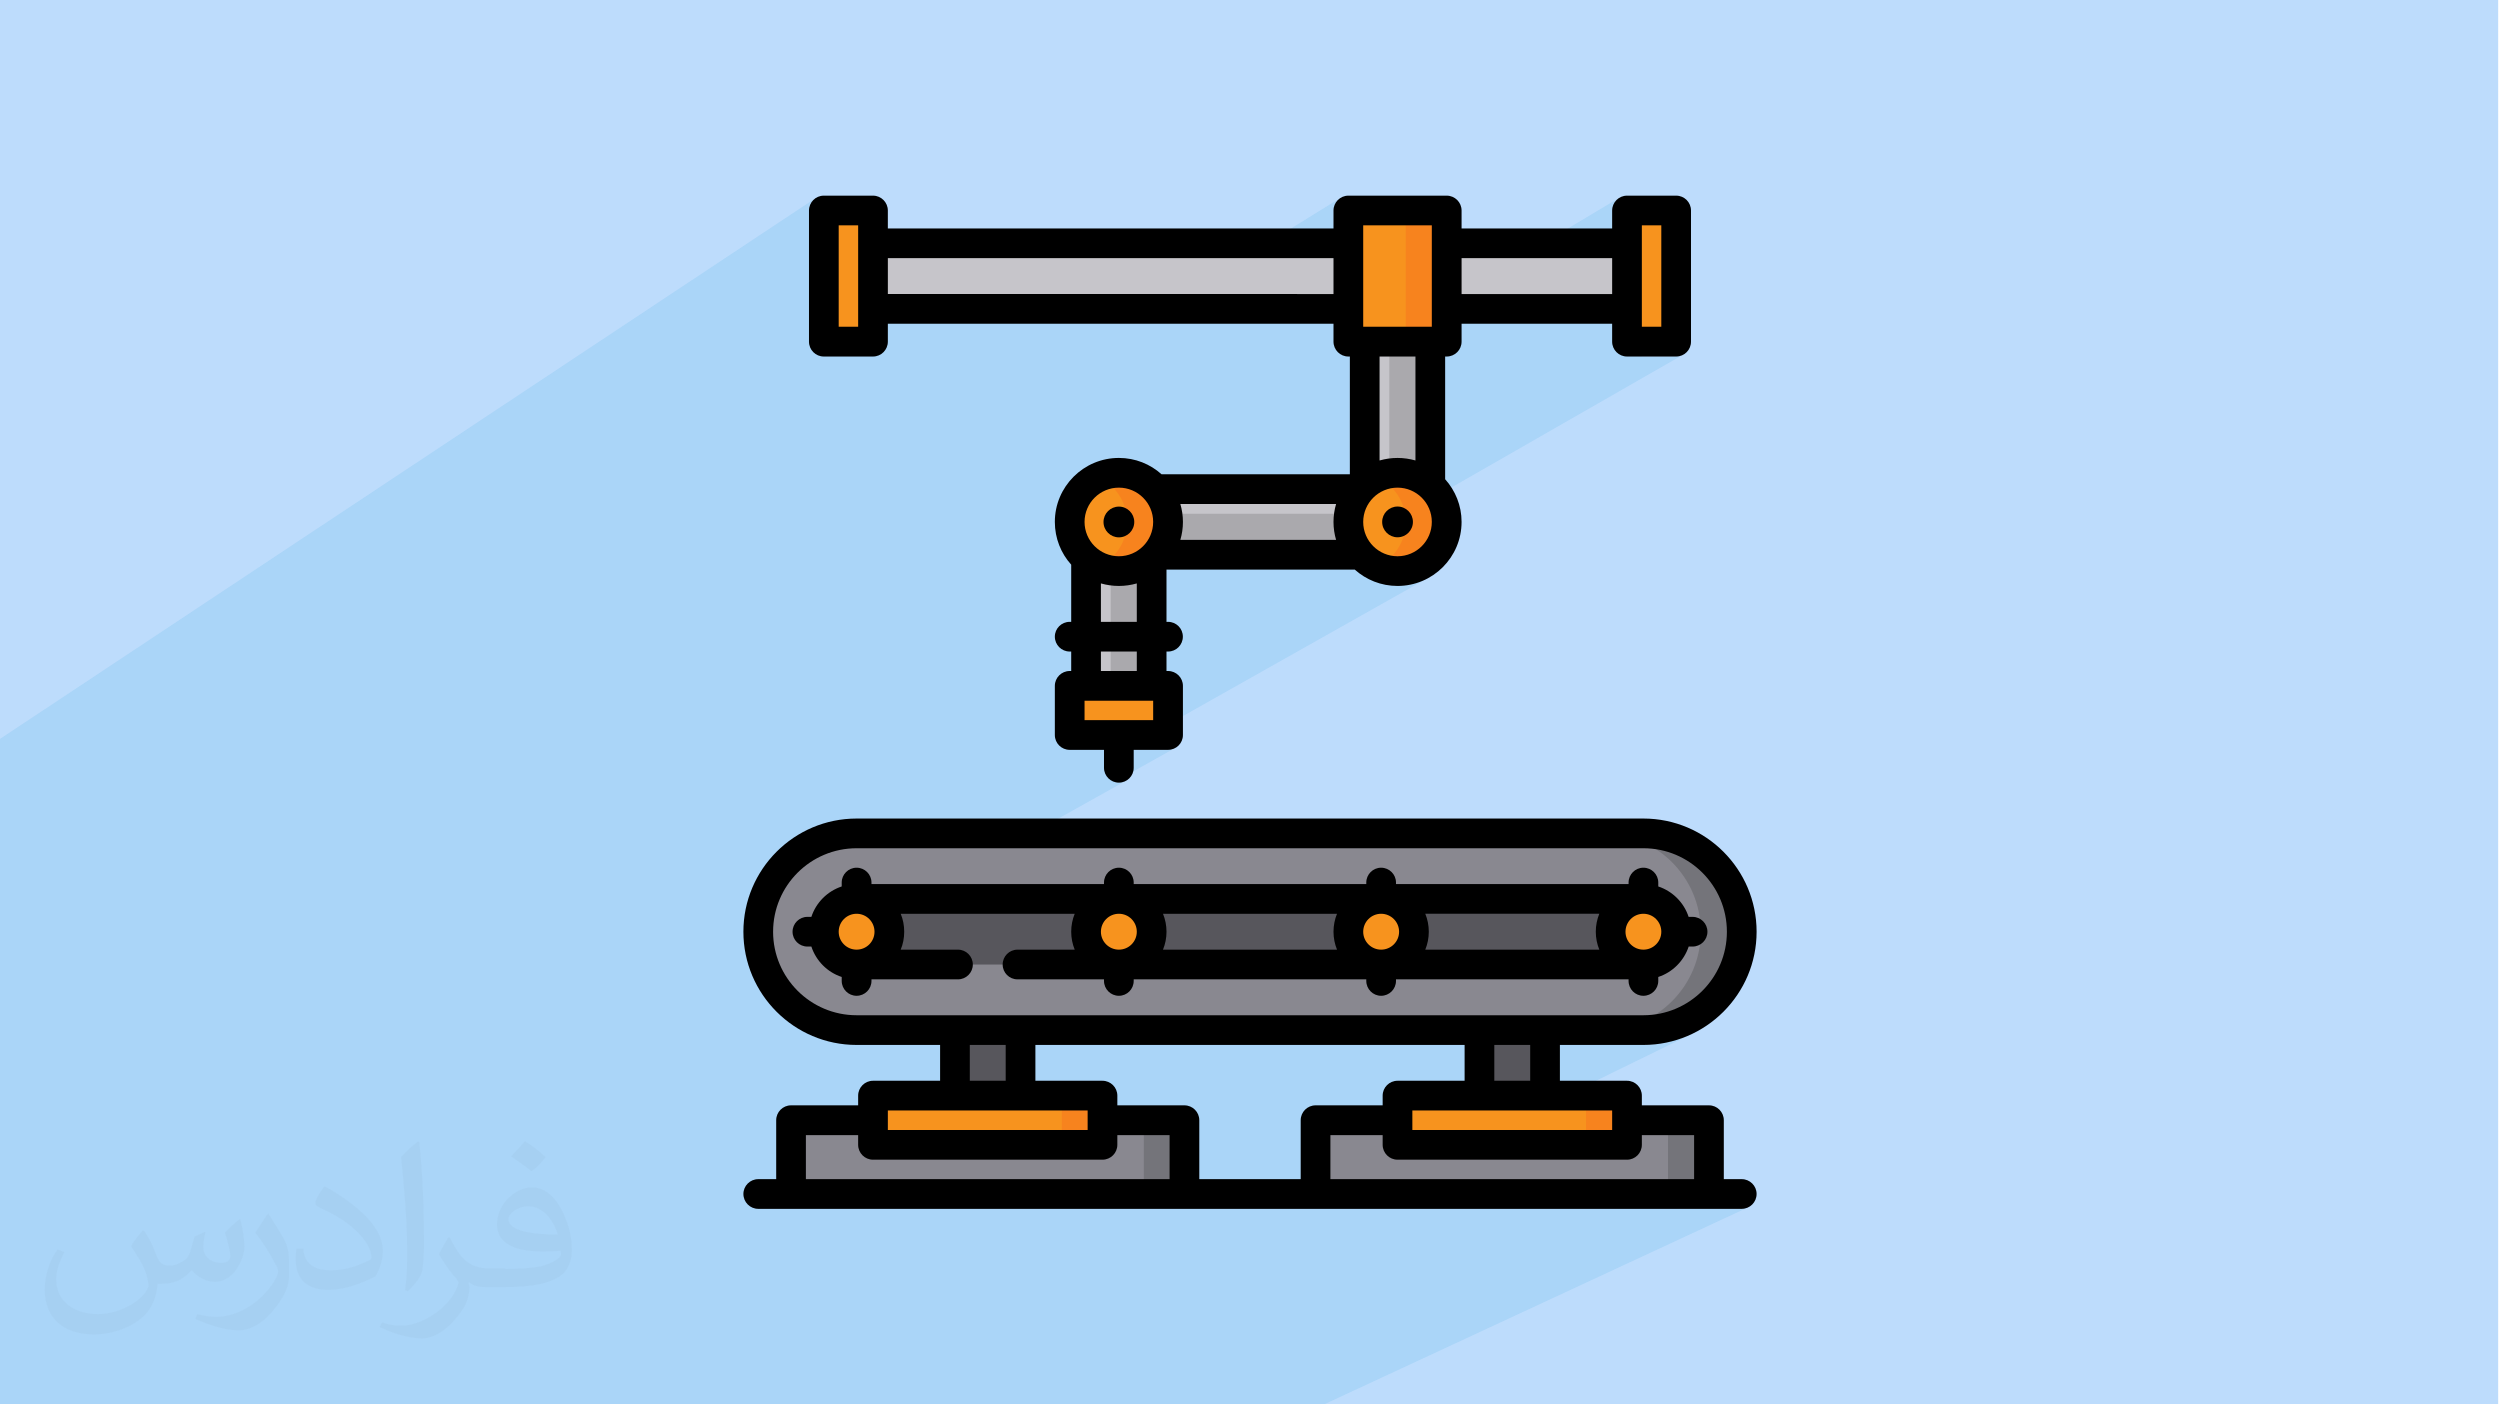 <?xml version="1.0" encoding="UTF-8"?>
<!DOCTYPE svg PUBLIC "-//W3C//DTD SVG 1.1//EN" "http://www.w3.org/Graphics/SVG/1.1/DTD/svg11.dtd">
<!-- Creator: CorelDRAW 2017 -->
<svg xmlns="http://www.w3.org/2000/svg" xml:space="preserve" width="356px" height="200px" version="1.1" style="shape-rendering:geometricPrecision; text-rendering:geometricPrecision; image-rendering:optimizeQuality; fill-rule:evenodd; clip-rule:evenodd"
viewBox="0 0 356000 200000"
 xmlns:xlink="http://www.w3.org/1999/xlink"
 data-name="Layer 1"
 enable-background="new 0 0 64 64">
 <defs>
  <style type="text/css">
   <![CDATA[
    .fil10 {fill:black}
    .fil6 {fill:#57565C}
    .fil8 {fill:#74747A}
    .fil7 {fill:#898890}
    .fil4 {fill:#AAA9AD}
    .fil0 {fill:#BDDCFC}
    .fil3 {fill:#C6C5CA}
    .fil9 {fill:#F7831E}
    .fil5 {fill:#F7931E}
    .fil2 {fill:#373435;fill-opacity:0.031}
    .fil1 {fill:#0098DA;fill-opacity:0.102}
   ]]>
  </style>
 </defs>
 <g id="Layer_x0020_1">
  <polygon class="fil0" points="-270,0 355740,0 355740,200000 -270,200000 "/>
  <path class="fil1" d="M-270 179820l0 -190 0 -1150 0 -230 0 -120 0 -300 0 -390 0 -1000 0 -450 0 -350 0 -370 0 -210 0 -900 0 -250 0 -240 0 -410 0 -180 0 -30 0 -290 0 -270 0 -100 0 -1060 0 -80 0 -390 0 -690 0 -30 0 -200 0 -30 0 -210 0 -20 0 -100 0 -380 0 -1190 0 -170 0 -40 0 -480 0 -20 0 -230 0 -150 0 -310 0 -120 0 -240 0 -20 0 -470 0 -100 0 -920 0 -280 0 -20 0 -190 0 -1040 0 -350 0 -130 0 -220 0 -340 0 -30 0 -50 0 -980 0 -10 0 -10 0 -350 0 -710 0 -2800 0 -3200 0 -2310 0 -430 0 -1430 0 -360 0 -420 0 -1700 0 -970 0 -16030 0 -340 0 -2560 0 -290 0 -70 0 -1030 0 -880 0 -100 0 -1570 0 -140 0 -400 0 -260 0 -80 0 -3750 0 -4410 0 -3740 0 -1550 0 -840 0 -1960 0 -1010 116400 -77180 -310 260 -260 310 -200 360 -120 400 -40 430 0 2200 2880 -1910 -260 220 -210 260 -160 290 -100 330 -40 360 0 1750 2120 -1390 0 4220 2550 -1670 0 5010 4450 -2890 0 5100 42330 10 22060 -13650 -310 260 -260 310 -190 360 -130 400 -40 430 0 2050 2860 -1760 -250 200 -210 250 -150 290 -100 320 -40 340 0 1720 2120 -1300 0 520 4300 -2630 360 30 330 100 290 170 260 210 220 260 160 300 100 320 30 360 0 9810 7960 -4780 0 4820 22370 -13360 -310 260 -260 310 -190 360 -130 400 -40 430 0 2010 2890 -1720 -260 220 -220 260 -160 290 -100 330 -40 360 0 1610 2120 -1250 0 2550 0 0 0 0 0 0 0 0 -2120 1250 0 10 0 100 0 7980 2110 0 10 -10 0 10 0 0 0 0 0 0 220 0 -220 130 0 2420 2770 0 -3560 2060 70 20 360 40 3500 0 350 -40 330 -100 300 -160 -4200 2420 4970 0 420 -50 400 -120 360 -200 -36200 20750 0 780 -3520 2020 20 370 -70 1040 -220 970 350 -190 -350 200 0 20 -360 930 -480 860 -600 780 -200 200 770 80 980 -100 920 -280 830 -450 -4670 2640 500 160 60 10 1380 140 1410 -140 0 0 1310 -410 0 0 1190 -650 0 0 -5580 3160 800 110 870 40 1830 -180 1710 -540 1550 -840 -40440 22790 980 0 340 -40 320 -90 280 -160 -8370 4710 0 80 4230 -2390 4890 0 430 -40 390 -120 360 -200 -8800 4930 190 60 430 40 420 -40 400 -120 360 -200 -26480 14800 20510 0 3600 -1970 360 -190 400 -130 430 -40 420 40 400 130 360 190 310 260 260 310 200 360 120 400 40 420 0 220 30320 0 4090 -2160 400 -130 420 -40 430 40 400 130 360 190 310 260 260 310 190 360 130 400 40 420 0 220 15490 0 13900 -7220 1430 80 1400 210 1340 340 1280 470 1230 590 1150 700 1080 810 1000 900 900 1000 810 1080 700 1150 590 1230 470 1280 340 1350 160 980 150 80 310 260 260 320 190 350 120 400 50 430 -50 420 -120 400 -190 360 -260 310 -310 260 -150 80 -160 990 -340 1340 -470 1290 -590 1220 -700 1160 -810 1080 -900 990 -1000 900 -1080 810 -140 90 540 -50 2230 -700 -6180 3050 1560 0 1430 -70 1390 -210 1340 -350 1290 -470 1220 -590 -7740 3810 1070 0 1650 -90 1590 -240 1550 -400 1480 -540 1410 -680 -25930 12680 1110 0 7220 -3520 350 30 330 100 300 160 260 220 210 260 160 290 100 330 40 360 0 3150 3720 0 -4360 2100 3270 0 7290 -3500 350 30 330 100 300 170 260 210 210 260 160 300 100 320 40 360 0 6650 3720 0 -3720 1750 0 350 5840 0 -4550 2130 9210 0 430 -40 400 -130 -60320 28030 -440 0 -8740 0 -5510 0 -700 0 -14010 0 -2580 0 -30 0 -2690 0 -570 0 -370 0 0 0 -1350 0 -3060 0 -670 0 -370 0 -1740 0 -6700 0 -2070 0 -2850 0 -1030 0 -3360 0 -980 0 -430 0 -1950 0 -550 0 -200 0 -1150 0 -40 0 -20 0 -930 0 -1400 0 -140 0 -1250 0 -160 0 -80 0 -660 0 -880 0 -1560 0 -450 0 -990 0 -920 0 -840 0 -30 0 -130 0 -1400 0 -440 0 -520 0 -190 0 -40 0 -350 0 -630 0 -300 0 -230 0 -60 0 -750 0 -160 0 -60 0 -120 0 -840 0 -70 0 -1140 0 -120 0 -870 0 -960 0 -1400 0 -190 0 -220 0 -60 0 -210 0 -310 0 -2760 0 -830 0 -30 0 -2430 0 -80 0 -520 0 -1020 0 -2120 0 -960 0 -240 0 -670 0 -280 0 -1180 0 -2060 0 -90 0 -210 0 -1920 0 -430 0 -170 0 -540 0 -130 0 -10 0 -380 0 -910 0 -820 0 -380 0 -2080 0 -870 0 -390 0 -1220 0 -300 0 -3780 0 -540 0 -320 0 -1620 0 -1190 0 -1100 0 -1350 0 -1030 0 -40 0 -2550 0 -1150 0 -2540 0 -290 0 -690 0 -320 0 -40 0 -1790 0 -60 0 -90 0 -560 0 -840 0 -310 0 -1460 0 -230 0 -440 0 -720 0 -30 0 -260 0 -720 0 -120 0 -650 0 -1360 0 -310 0 -60 0 -410 0 -100 0 -2090 0 -1150 0 -40 0 -600 0 -30 0 -260 0 -430 0 -160 0 -2080 0 -150 0 -880 0 -550 0 -190 0 -30 0 -500 0 -2120 0 -500 0 -2140 0 -100 0 -880 0 -1040 0 -30 0 -1390 0 -700 0 -1390 0 -1790 0 -20 0 -170 0 -300 0 -50 0 -360 0 -830 0 -500 0 -2010 0 -990 0 -890 0 -450 0 -980 0 -1760 0 -2020 0 -350 0 -3110 0 -1150 0 -2490 0 -1380 0 -2370 0 -740 0 -1580 0 -460 0 -680 0 -460 0 -160 0 0 -1230 0 -330 0 -530 0 -150 0 -60 0 -210 0 -460 0 -130 0 -600 0 -210 0 -140 0 -10 0 -50 0 -160 0 -70 0 -170 0 -100 0 -310 0 -30 0 -780 0 -60 0 -60 0 -140 0 -210 0 -440 0 -220 0 -80 0 -90 0 -30 0 -240 0 -230 0 -100 0 -30 0 -20 0 -1050 0 -90 0 -200 0 -210 0 -250 0 -10 0 -410 0 -830 0 -270 0 -30 0 -290 0 -180 0 -80 0 -20 0 -170 0 -100 0 -1140 0 -230 0 -300 0 -40 0 -40 0 -220 0 -20 0 -220 0 -1320 0 -100 0 -230 0 -430 0 -10 0 -270 0 -110 0 -970 0 -10 0 -640 0 -10 0 -360 0 -110 0 -390 0 -920 0 -100 0 -120zm236840 -147730l0 0zm-2770 2560l0 9320m-2120 -8070l2120 -1250"/>
  <path class="fil2" d="M20580 175320c680,1060 1170,2020 1560,3080 290,670 480,1820 2010,1820 470,0 1060,-100 1630,-480 680,-290 1160,-860 1350,-1630l580 -2020 1440 -670 100 100c-190,760 -300,1530 -300,2010 0,1730 1460,2310 2600,2310 660,0 1240,-290 1240,-960 0,-770 -370,-2120 -770,-3360 680,-680 1350,-1350 2120,-1920l100 90c370,1440 560,2880 560,3840 0,960 -370,1920 -750,2590 -680,1350 -1930,2410 -3450,2410 -1150,0 -2400,-580 -3280,-1640l-80 0c-880,1060 -2130,1920 -4140,1920l-670 0c-100,1350 -400,2310 -870,3170 -1250,2400 -4820,4040 -8180,4040 -4700,0 -7010,-2690 -7010,-6340 0,-2210 770,-4320 1830,-5760l960 380c-680,1350 -1160,2590 -1160,3840 0,3360 2780,4990 5960,4990 2880,0 6540,-1820 7210,-4030 -280,-2400 -1140,-3450 -2510,-5660 380,-670 970,-1440 1650,-2210l90 0 0 0 200 90 0 0 0 0 0 0 -10 0 0 0 0 0 -10 0zm54240 -12770c960,580 1920,1350 2870,2210 -580,770 -1150,1440 -2010,2020 -960,-770 -1930,-1440 -2890,-2110 680,-770 1350,-1440 1930,-2120l0 0 100 0 0 0 0 0 0 0 0 0zm470 9220c-1630,0 -2890,1060 -2890,1830 0,1630 3180,2200 7010,2200 -480,-1920 -2110,-4030 -4120,-4030l0 0 0 0zm-3560 8930c2130,0 3950,-100 5290,-380 1530,-390 2870,-1160 2870,-1730 0,-100 0,-290 -90,-480 -870,90 -1830,90 -2780,90 -2780,0 -5000,-670 -5860,-2200 -200,-480 -390,-960 -390,-1540 0,-1540 680,-3070 1830,-4030 960,-870 2020,-1350 3180,-1350 1910,0 3540,1540 4590,4040 580,1340 1060,2880 1060,4890 0,1350 -380,2400 -1150,3270 -1540,1440 -4310,2010 -8640,2010l-1920 0 0 0 -480 0c-1060,0 -1830,-190 -2400,-670l-100 0c0,290 100,480 100,670 0,960 -290,2210 -960,3170 -1930,2880 -4060,4130 -5790,4130 -1820,0 -4040,-670 -6040,-1630l380 -670c660,280 1540,480 2780,480 3270,0 7500,-3170 8080,-6150 -100,-290 -290,-570 -680,-960 -960,-1150 -1540,-2110 -2110,-3070 480,-960 960,-1730 1340,-2400l190 0c1360,2780 2710,4420 5490,4420l490 0 0 0 2010 0 0 0 -290 90 0 0 0 0 0 0 0 0 0 0 0 0 0 0zm-14050 2980c200,-1350 290,-2790 290,-4130l0 -2020c0,-3740 -480,-9220 -860,-12770 670,-770 1640,-1630 2410,-2210l190 100c480,4510 670,9700 670,14500 0,1250 -90,2490 -190,3360 -100,1150 -770,2010 -2120,3360l-290 -100 0 0 -100 -90 0 0 0 0 0 0 0 0 0 0 0 0 0 0zm-14500 -5960c100,1730 980,3170 3940,3170 1920,0 3470,-480 5290,-1340 290,-100 480,-290 480,-480 0,-1150 -860,-2590 -2310,-3940 -1340,-1250 -3270,-2400 -4900,-3070 -570,-290 -770,-480 -770,-770 0,-480 680,-1540 1250,-2300l190 0c1920,1050 4130,2590 5770,4220 1450,1540 2400,3170 2400,4900 0,1250 -390,2490 -1060,3650 -2100,1050 -4420,1920 -6720,1920 -2790,0 -4630,-1350 -4630,-4320 0,-290 0,-870 100,-1540l970 0 0 0 0 -100 0 0 0 0 0 0 0 0 0 0 0 0 0 0zm-5010 -4990l1730 2790c670,1050 1250,2110 1250,3930l0 2310c0,1820 -1150,3740 -3070,5760 -1440,1340 -2790,1920 -4050,1920 -1820,0 -3830,-580 -6230,-1630l290 -680c770,200 1630,390 2690,390 3450,0 6910,-2500 8550,-5570 190,-390 280,-670 280,-860 0,-390 -190,-770 -380,-1060 -860,-1630 -1820,-3170 -2880,-4510 570,-870 1150,-1730 1730,-2600l90 0 0 0 0 -190 0 0 0 0 0 0 0 0 0 0 0 0 0 0z"/>
  <g id="_2161426102688">
   <g>
    <rect class="fil3" x="161520" y="69660" width="35300" height="9340"/>
    <rect class="fil4" transform="matrix(-1.65649E-17 0.09 -0.09 -1.65649E-17 196820 73157.4)" width="64710" height="391500"/>
    <rect class="fil3" x="194340" y="45830" width="9340" height="26100"/>
    <rect class="fil4" x="197840" y="45830" width="5840" height="26100"/>
    <rect class="fil3" x="121980" y="34640" width="112040" height="9340"/>
    <path class="fil5" d="M119060 29980l3500 0c970,0 1760,780 1760,1750l0 15170c0,970 -790,1750 -1760,1750l-3500 0c-960,0 -1750,-780 -1750,-1750l0 -15170c0,-970 790,-1750 1750,-1750z"/>
    <circle class="fil5" cx="199010" cy="74320" r="7000"/>
    <rect class="fil3" x="154660" y="75590" width="9340" height="25090"/>
    <rect class="fil4" x="158160" y="75590" width="5840" height="25090"/>
    <path class="fil5" d="M236940 48650l-3500 0c-970,0 -1750,-780 -1750,-1750l0 -15170c0,-970 780,-1750 1750,-1750l3500 0c960,0 1750,780 1750,1750l0 15170c0,970 -780,1750 -1750,1750z"/>
    <path class="fil5" d="M164640 104670l-10620 0c-940,0 -1690,-760 -1690,-1690l0 -3620c0,-940 750,-1690 1690,-1690l10620 0c930,0 1690,750 1690,1690l0 3620c0,930 -760,1690 -1690,1690z"/>
    <path class="fil5" d="M206010 31670l0 15290c0,930 -760,1690 -1690,1690l-10620 0c-940,0 -1690,-760 -1690,-1690l0 -15290c0,-940 750,-1690 1690,-1690l10620 0c930,0 1690,750 1690,1690z"/>
    <rect class="fil6" x="210630" y="142030" width="9340" height="17510"/>
    <g>
     <path class="fil7" d="M243360 170010l0 -8750c0,-970 -790,-1750 -1750,-1750l-52620 0c-970,0 -1750,780 -1750,1750l0 8750 56120 0 0 0z"/>
     <path class="fil8" d="M241610 159510l-5840 0c970,0 1750,780 1750,1750l0 8750 5840 0 0 -8750c0,-970 -790,-1750 -1750,-1750z"/>
    </g>
    <path class="fil5" d="M198910 161260l0 -3500c0,-970 780,-1750 1750,-1750l29270 0c970,0 1760,780 1760,1750l0 3500c0,970 -790,1750 -1760,1750l-29270 0c-970,0 -1750,-780 -1750,-1750z"/>
    <path class="fil9" d="M229940 156010l-5840 0c970,0 1750,780 1750,1750l0 3500c0,960 -780,1750 -1750,1750l5840 0c960,0 1750,-790 1750,-1750l0 -3500c0,-970 -790,-1750 -1750,-1750z"/>
    <rect class="fil6" x="135990" y="142030" width="9340" height="17510"/>
    <g>
     <path class="fil7" d="M168710 170010l0 -8750c0,-970 -780,-1750 -1750,-1750l-52610 0c-970,0 -1760,780 -1760,1750l0 8750 56120 0 0 0z"/>
     <path class="fil8" d="M166960 159510l-5830 0c960,0 1750,780 1750,1750l0 8750 5830 0 0 -8750c0,-970 -780,-1750 -1750,-1750z"/>
    </g>
    <path class="fil5" d="M124270 161260l0 -3500c0,-970 780,-1750 1750,-1750l29270 0c970,0 1750,780 1750,1750l0 3500c0,970 -780,1750 -1750,1750l-29270 0c-970,0 -1750,-780 -1750,-1750z"/>
    <path class="fil9" d="M155290 156010l-5840 0c970,0 1760,780 1760,1750l0 3500c0,960 -790,1750 -1760,1750l5840 0c970,0 1750,-790 1750,-1750l0 -3500c0,-970 -780,-1750 -1750,-1750z"/>
    <path class="fil7" d="M234020 146680c7740,0 14000,-6270 14000,-14000 0,-7740 -6260,-14010 -14000,-14010l-112040 0c-7730,0 -14000,6270 -14000,14010 0,7730 6270,14000 14000,14000l112040 0z"/>
    <path class="fil8" d="M234020 118670l-5840 0c7740,0 14010,6270 14010,14010 0,7730 -6270,14000 -14010,14000l5840 0c7740,0 14000,-6270 14000,-14000 0,-7740 -6260,-14010 -14000,-14010z"/>
    <rect class="fil6" x="121980" y="128010" width="112040" height="9340"/>
    <circle class="fil5" cx="121980" cy="132680" r="4670"/>
    <circle class="fil5" cx="159330" cy="132680" r="4670"/>
    <circle class="fil5" cx="196670" cy="132680" r="4670"/>
    <circle class="fil5" cx="234020" cy="132680" r="4670"/>
    <path class="fil9" d="M204260 29980l-5840 0c970,0 1760,780 1760,1750l0 15170c0,970 -790,1750 -1760,1750l5840 0c970,0 1750,-780 1750,-1750l0 -15170c0,-970 -780,-1750 -1750,-1750z"/>
    <path class="fil9" d="M199010 67320c-1040,0 -2030,230 -2920,640 2410,1110 4090,3540 4090,6360 0,2830 -1680,5260 -4090,6370 890,410 1880,640 2920,640 3870,0 7000,-3140 7000,-7010 0,-3860 -3130,-7000 -7000,-7000z"/>
    <circle class="fil5" cx="159330" cy="74320" r="7000"/>
    <path class="fil9" d="M159330 67320c-1050,0 -2030,230 -2920,640 2410,1110 4080,3540 4080,6360 0,2830 -1670,5260 -4080,6370 890,410 1880,640 2920,640 3860,0 7000,-3140 7000,-7010 0,-3860 -3140,-7000 -7000,-7000z"/>
   </g>
   <g>
    <path class="fil10" d="M248020 167910l-2550 0 0 -8390c0,-1170 -940,-2120 -2110,-2120l-9560 0 0 -1380c0,-1170 -950,-2120 -2110,-2120l-9560 0 0 -5100 11890 0c8890,0 16120,-7230 16120,-16120 0,-8890 -7230,-16120 -16120,-16120l-112040 0c-8890,0 -16120,7230 -16120,16120 0,8890 7230,16120 16120,16120l11890 0 0 5100 -9550 0c-1170,0 -2120,950 -2120,2120l0 1380 -9560 0c-1160,0 -2110,950 -2110,2120l0 8390 -2550 0c-1170,0 -2120,950 -2120,2110 0,1170 950,2120 2120,2120l140040 0c1170,0 2120,-950 2120,-2120 0,-1160 -950,-2110 -2120,-2110zm-6780 -6270l0 6270 -51790 0 0 -6270 7440 0 0 1380c0,1170 950,2120 2120,2120l32680 0c1170,0 2110,-950 2110,-2120l0 -1380 7440 0zm-72580 -4240l-9550 0 0 -1380c0,-1170 -950,-2120 -2120,-2120l-9550 0 0 -5100 61120 0 0 5100 -9550 0c-1170,0 -2120,950 -2120,2120l0 1380 -9550 0c-1170,0 -2120,950 -2120,2120l0 8390 -14440 0 0 -8390c0,-1170 -950,-2120 -2120,-2120zm60910 3510l-28450 0 0 -2780 28450 0 0 2780zm-11670 -7010l-5110 0 0 -5100 5110 0 0 5100zm-107810 -21220c0,-6560 5330,-11890 11890,-11890l112040 0c6560,0 11890,5330 11890,11890 0,6550 -5330,11890 -11890,11890l-11630 0c-20,0 -30,0 -40,0l-14010 0c-10,0 -20,0 -30,0l-60620 0c-10,0 -20,0 -30,0l-14010 0c-10,0 -20,0 -40,0l-11630 0c-6560,0 -11890,-5340 -11890,-11890zm28010 16120l5110 0 0 5100 -5110 0 0 -5100zm-11670 9330l28450 0 0 2780 -28450 0 0 -2780zm-11670 3510l7440 0 0 1380c0,1170 950,2120 2120,2120l32670 0c1170,0 2120,-950 2120,-2120l0 -1380 7440 0 0 6270 -51790 0 0 -6270z"/>
    <path class="fil10" d="M124100 139460l12320 0c1160,0 2110,-950 2110,-2110 0,-1170 -950,-2120 -2110,-2120l-8160 0c330,-790 500,-1650 500,-2550 0,-910 -170,-1770 -500,-2560l24780 0c-320,790 -500,1650 -500,2560 0,900 180,1760 500,2550l-8150 0c-1170,0 -2110,950 -2110,2120 0,1160 940,2110 2110,2110l12320 0 0 220c0,1170 950,2120 2120,2120 1170,0 2110,-950 2110,-2120l0 -220 33120 0 0 220c0,1170 950,2120 2110,2120 1170,0 2120,-950 2120,-2120l0 -220 33120 0 0 220c0,1170 940,2120 2110,2120 1170,0 2120,-950 2120,-2120l0 -560c2040,-670 3650,-2290 4330,-4330l550 0c1170,0 2120,-940 2120,-2110 0,-1170 -950,-2120 -2120,-2120l-560 0c-670,-2040 -2280,-3650 -4320,-4330l0 -550c0,-1170 -950,-2120 -2120,-2120 -1170,0 -2110,950 -2110,2120l0 210 -33120 0 0 -220c0,-1160 -950,-2110 -2120,-2110 -1160,0 -2110,950 -2110,2110l0 220 -33120 0 0 -220c0,-1160 -940,-2110 -2110,-2110 -1170,0 -2120,950 -2120,2110l0 220 -33110 0 0 -220c0,-1160 -950,-2110 -2120,-2110 -1170,0 -2120,950 -2120,2110l0 560c-2040,680 -3650,2290 -4320,4330l-560 0c-1170,0 -2120,950 -2120,2120 0,1170 950,2110 2120,2110l560 0c670,2040 2280,3660 4320,4330l0 560c0,1170 950,2120 2120,2120 1170,0 2120,-950 2120,-2120l0 -220zm430 -6780c0,1410 -1140,2550 -2550,2550 -1410,0 -2550,-1140 -2550,-2550 0,0 0,0 0,0 0,0 0,-10 0,-10 0,-1400 1140,-2550 2550,-2550 1410,0 2550,1150 2550,2560zm32240 0c0,-1410 1150,-2560 2560,-2560 1410,0 2550,1150 2550,2560 0,1410 -1140,2550 -2550,2550 -1410,0 -2560,-1140 -2560,-2550zm42460 0c0,1410 -1150,2550 -2560,2550 -1400,0 -2550,-1140 -2550,-2550 0,-1410 1150,-2560 2550,-2560 1410,0 2560,1150 2560,2560zm3730 -2560l24780 0c-320,790 -500,1650 -500,2560 0,900 180,1760 500,2550l-24780 0c320,-790 500,-1650 500,-2550 0,-910 -180,-1770 -500,-2560zm-12570 5110l-24780 0c320,-790 500,-1650 500,-2550 0,-910 -180,-1770 -500,-2560l24780 0c-320,790 -500,1650 -500,2560 0,900 180,1760 500,2550zm43630 0c-1410,0 -2550,-1140 -2550,-2550 0,-1410 1140,-2560 2550,-2560 1410,0 2550,1150 2550,2560 0,1410 -1140,2550 -2550,2550z"/>
    <path class="fil10" d="M117310 50770l7010 0c1160,0 2110,-950 2110,-2120l0 -2550 63460 0 0 2550c0,1170 950,2120 2120,2120l210 0 0 16770 -26810 0c-1610,-1450 -3750,-2330 -6080,-2330 -5030,0 -9120,4090 -9120,9110 0,2340 880,4480 2330,6090l0 8140 -210 0c-1170,0 -2120,940 -2120,2110 0,1170 950,2120 2120,2120l210 0 0 2770 -210 0c-1170,0 -2120,950 -2120,2120l0 7000c0,1170 950,2110 2120,2110l4880 0 0 2560c0,1160 950,2110 2120,2110l0 0c1160,0 2110,-940 2110,-2110l0 -2560 4890 0c1170,0 2120,-940 2120,-2110l0 -7000c0,-1170 -950,-2120 -2120,-2120l-220 0 0 -2770 220 0c1170,0 2110,-950 2110,-2120 0,-1170 -940,-2110 -2110,-2110l-220 0 0 -7440 26810 0c1620,1450 3750,2330 6090,2330 5030,0 9120,-4090 9120,-9120 0,-2330 -890,-4460 -2340,-6080l0 -17470 220 0c1170,0 2120,-950 2120,-2120l0 -2550 21440 0 0 2550c0,1170 950,2120 2120,2120l7000 0c1170,0 2110,-950 2110,-2120l0 -18670c0,-1170 -940,-2120 -2110,-2120l-7000 0c-1170,0 -2120,950 -2120,2120l0 2550 -21440 0 0 -2550c0,-1170 -950,-2120 -2120,-2120l-14000 0c-1170,0 -2120,950 -2120,2120l0 2550 -63460 0 0 -2550c0,-1170 -950,-2120 -2110,-2120l-7010 0c-1170,0 -2110,950 -2110,2120l0 18670c0,1170 940,2120 2110,2120zm39460 37780l0 -5470c820,230 1670,360 2560,360 880,0 1740,-130 2550,-360l0 5470 -5110 0zm11310 -16780l22180 0c-240,810 -370,1670 -370,2550 0,890 130,1750 370,2560l-22180 0c240,-810 370,-1670 370,-2560 0,-880 -130,-1740 -370,-2550zm-8750 -2330c2690,0 4880,2190 4880,4880 0,2700 -2190,4890 -4880,4890 -2700,0 -4890,-2190 -4890,-4890 0,-2690 2190,-4880 4890,-4880zm4880 33110l-4880 0 0 0 -4890 0 0 -2770 9770 0 0 2770zm-2330 -7000l-5110 0 0 -2770 5110 0 0 2770zm37130 -16340c-2700,0 -4890,-2190 -4890,-4890 0,-2690 2190,-4880 4890,-4880 2690,0 4880,2190 4880,4880 0,2700 -2190,4890 -4880,4890zm2550 -13640c-810,-230 -1670,-360 -2550,-360 -890,0 -1740,130 -2560,360l0 -14800 5110 0 0 14800zm35010 -33480l0 14440 -2770 0 0 -2540c0,-10 0,-10 0,-10 0,0 0,0 0,-10l0 -9320c0,0 0,0 0,-10 0,0 0,0 0,0l0 -2550 2770 0 0 0zm-7000 4670l0 5110 -21440 0 0 -5110 21440 0zm-35450 -4670l9770 0 0 14440 -9770 0 0 -2540c0,0 0,-10 0,-10 0,0 0,-10 0,-10l0 -11880zm-4230 4670l0 5110 -63460 -10 0 -5100 63460 0zm-70460 -4670l2770 0 0 14440 -2770 0 0 -14440z"/>
    <circle class="fil10" cx="159330" cy="74330" r="2190"/>
    <circle class="fil10" cx="199010" cy="74320" r="2190"/>
   </g>
  </g>
 </g>
</svg>
